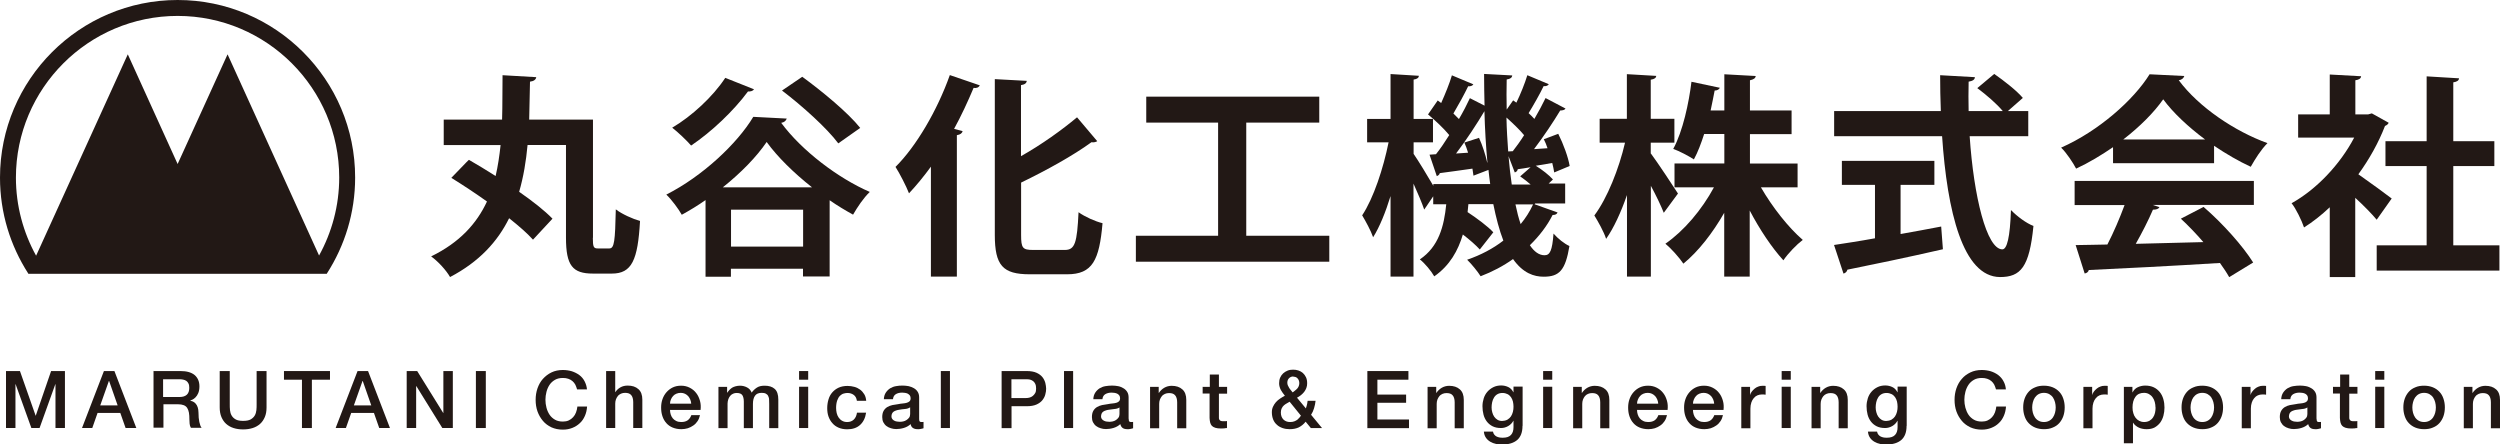 <?xml version="1.0" encoding="UTF-8"?><svg id="_レイヤー_2" xmlns="http://www.w3.org/2000/svg" viewBox="0 0 216.75 38.53"><defs><style>.cls-1{fill:#221815;}</style></defs><g id="text"><g><g><path class="cls-1" d="m51.4,20.61c0,.8.06.93.43.93h1c.43,0,.5-.61.56-3.39.52.41,1.49.84,2.1,1.01-.19,3.39-.71,4.56-2.44,4.56h-1.64c-1.77,0-2.34-.69-2.34-3.11v-8.04h-3.33c-.13,1.4-.35,2.75-.73,4.06,1.15.8,2.2,1.62,2.89,2.33l-1.69,1.82c-.5-.56-1.23-1.19-2.07-1.86-1,2.03-2.6,3.78-5.12,5.1-.33-.58-1.02-1.34-1.64-1.79,2.48-1.21,3.95-2.85,4.84-4.76-1.04-.74-2.12-1.45-3.09-2.05,1.47-1.53,1.49-1.54,1.53-1.56.71.41,1.51.89,2.31,1.4.2-.86.33-1.75.43-2.68h-4.93v-2.21h5.06c.04-1.25.02-2.55.04-3.85l2.92.17c-.02.2-.2.35-.54.39-.02,1.1-.04,2.2-.07,3.29h5.53v10.25Z"/><path class="cls-1" d="m61.18,17.34c-.67.47-1.36.89-2.07,1.28-.28-.5-.87-1.3-1.34-1.75,3.13-1.58,6.16-4.43,7.54-6.74l2.9.15c-.06.19-.22.33-.48.37,1.77,2.4,4.93,4.8,7.68,5.99-.56.54-1.06,1.3-1.45,1.97-.67-.37-1.36-.78-2.03-1.25v6.61h-2.31v-.67h-6.25v.69h-2.2v-6.66Zm4.19-9.6c-.11.17-.32.2-.52.19-1.25,1.69-3.16,3.5-4.93,4.69-.37-.43-1.15-1.17-1.64-1.55,1.69-.99,3.54-2.7,4.6-4.32l2.49.99Zm5.03,8.5c-1.58-1.25-3-2.64-3.93-3.93-.87,1.28-2.21,2.66-3.8,3.93h7.72Zm-7.02,5.14h6.25v-3.2h-6.25v3.2Zm6.18-14.72c1.71,1.25,3.95,3.09,5.02,4.43l-1.9,1.34c-.97-1.3-3.11-3.24-4.88-4.58l1.75-1.19Z"/><path class="cls-1" d="m80.71,24v-9.55c-.61.84-1.25,1.62-1.9,2.31-.22-.58-.82-1.75-1.17-2.29,1.79-1.77,3.63-4.91,4.71-7.96l2.6.89c-.11.2-.3.26-.54.22-.5,1.19-1.06,2.4-1.69,3.55l.74.2c-.04.17-.19.3-.5.35v12.26h-2.25Zm7.82-3.63c0,1.14.13,1.3,1.04,1.3h2.75c.89,0,1.06-.63,1.19-3.27.54.39,1.45.8,2.08.95-.28,3.22-.87,4.43-3.07,4.43h-3.24c-2.34,0-3.03-.76-3.03-3.42V6.86l2.77.15c-.02.2-.17.32-.5.37v6.16c1.81-1.02,3.57-2.29,4.86-3.37l1.75,2.07c-.09.06-.28.13-.5.09-1.58,1.15-3.87,2.42-6.1,3.5v4.54Z"/><path class="cls-1" d="m108.05,20.44h7.2v2.25h-16.77v-2.25h7.13v-9.81h-6.23v-2.25h15v2.25h-6.33v9.81Z"/><path class="cls-1" d="m133.05,17.71l1.99.71c-.06.15-.19.22-.43.22-.48.95-1.15,1.82-1.97,2.62.37.56.8.87,1.27.87s.67-.39.78-1.88c.37.43.95.89,1.38,1.08-.35,2.1-.87,2.66-2.23,2.66-.84,0-1.79-.3-2.66-1.53-.84.6-1.79,1.1-2.81,1.49-.24-.39-.8-1.08-1.17-1.43,1.19-.41,2.25-.97,3.14-1.66-.35-.91-.63-1.97-.87-3.16h-2.16l-.07.69c.82.54,1.77,1.25,2.23,1.75l-1.17,1.49c-.34-.37-.87-.84-1.47-1.3-.41,1.38-1.12,2.68-2.48,3.63-.26-.46-.82-1.14-1.25-1.47,1.64-1.1,2.1-2.88,2.29-4.78h-1.13v-.69l-.78,1.15c-.19-.56-.56-1.43-.93-2.25v8.06h-1.99v-6.98c-.43,1.4-.95,2.68-1.51,3.57-.2-.58-.65-1.4-.95-1.9.99-1.49,1.84-4.09,2.29-6.33h-1.86v-2.03h2.03v-3.89l2.46.15c-.02.17-.13.28-.46.33v3.41h1.68v2.03h-1.68v1c.39.56,1.25,1.97,1.71,2.77v-.15h4.93c-.05-.39-.11-.82-.15-1.23l-1.3.5c-.02-.19-.06-.39-.09-.61-1.08.15-2.1.3-2.83.39-.02.13-.15.22-.26.26l-.63-1.86.56-.04c.37-.46.76-1.04,1.15-1.66-.46-.56-1.21-1.27-1.84-1.79l.84-1.21.3.22c.35-.78.73-1.71.93-2.4l1.86.78c-.06.11-.22.19-.45.17-.32.67-.84,1.62-1.28,2.36l.48.48c.37-.63.69-1.25.95-1.81l1.27.65c-.02-.91-.04-1.82-.04-2.75l2.44.13c-.02.19-.15.3-.48.35-.02.87-.02,1.73,0,2.61l.56-.8.28.2c.37-.76.74-1.69.95-2.38l1.86.78c-.06.11-.22.19-.45.17-.32.67-.86,1.62-1.3,2.34.19.17.35.33.5.5.37-.63.71-1.27.97-1.81l1.73.91c-.05.11-.24.17-.46.17-.58.97-1.45,2.27-2.27,3.35l1.17-.08c-.09-.28-.2-.54-.32-.78l1.25-.47c.45.89.87,2.05.99,2.79l-1.34.56c-.04-.24-.09-.52-.17-.82l-1.43.24c.54.33,1.17.82,1.49,1.19l-.37.35h1.43v1.73h-2.6Zm-5.77-4.48c-.09-.3-.2-.6-.32-.87l1.27-.41c.3.65.56,1.47.71,2.14h.02c-.13-1.4-.22-2.9-.26-4.45-.63,1.06-1.56,2.49-2.46,3.67l1.04-.07Zm3.87-.11c.32-.41.67-.89.99-1.4-.39-.48-.99-1.04-1.53-1.53.02,1.02.08,1.99.15,2.94l.39-.02Zm1.54,1.38c-.41.07-.78.13-1.1.17-.02.15-.13.24-.26.28l-.54-1.41c.07.86.17,1.69.28,2.46h1.64c-.3-.26-.61-.5-.91-.71l.89-.78Zm-1.3,3.22c.13.63.28,1.21.45,1.71.43-.52.8-1.1,1.08-1.71h-1.53Z"/><path class="cls-1" d="m143.14,13.32c.52.69,2.01,2.94,2.34,3.46l-1.23,1.67c-.24-.61-.67-1.51-1.12-2.34v7.87h-2.07v-7.07c-.52,1.49-1.14,2.85-1.81,3.8-.19-.61-.69-1.49-1.02-2.03,1.12-1.49,2.14-4.06,2.66-6.31h-2.2v-2.07h2.36v-3.87l2.55.15c-.02.17-.15.28-.48.33v3.39h2.05v2.07h-2.05v.95Zm12.69,2.92h-3.16c1,1.73,2.38,3.48,3.63,4.56-.52.39-1.28,1.17-1.68,1.77-.99-1.08-2.05-2.66-2.92-4.32v5.73h-2.21v-5.53c-1.01,1.77-2.25,3.35-3.54,4.41-.35-.52-1.06-1.32-1.56-1.73,1.6-1.1,3.16-2.94,4.21-4.89h-3.42v-2.07h4.32v-2.55h-1.75c-.26.8-.54,1.56-.89,2.2-.46-.3-1.28-.73-1.79-.91.84-1.54,1.36-4.02,1.58-5.82l2.46.52c-.06.13-.2.24-.45.24-.09.5-.22,1.1-.35,1.73h1.19v-3.14l2.72.15c-.02.19-.17.3-.5.37v2.62h3.61v2.05h-3.61v2.55h4.13v2.07Z"/><path class="cls-1" d="m175.83,11.81h-5.06c.35,5.23,1.47,9.79,2.83,9.81.41,0,.67-1.04.75-3.41.52.54,1.32,1.14,1.95,1.38-.35,3.59-1.12,4.43-2.9,4.43-3.22-.02-4.58-5.69-5.02-12.21h-9.36v-2.18h9.25c-.04-1.04-.06-2.08-.06-3.11l3.01.17c0,.2-.17.33-.54.39-.02.86-.02,1.69,0,2.55h2.96c-.52-.63-1.45-1.43-2.21-1.99l1.47-1.23c.86.6,1.95,1.45,2.48,2.08l-1.3,1.14h1.77v2.18Zm-11.05,4.22v4.26c1.15-.2,2.36-.43,3.52-.65l.15,1.97c-3.01.69-6.23,1.36-8.28,1.77-.04.19-.19.3-.34.34l-.82-2.48c.97-.15,2.19-.33,3.55-.58v-4.63h-2.87v-2.08h8.02v2.08h-2.94Z"/><path class="cls-1" d="m183.2,14.14v-1.38c-1.01.69-2.08,1.34-3.2,1.86-.26-.5-.84-1.38-1.3-1.82,3.24-1.43,6.29-4.13,7.67-6.36l3.01.15c-.06.19-.22.33-.48.37,1.73,2.33,4.86,4.43,7.69,5.45-.56.56-1.06,1.36-1.45,2.05-1.04-.48-2.14-1.12-3.18-1.82v1.51h-8.75Zm-3.33,3.63v-2.08h15.54v2.08h-8.75l.56.19c-.07.15-.26.22-.56.22-.39.91-.93,1.97-1.49,2.96,1.84-.04,3.85-.09,5.86-.15-.63-.73-1.3-1.43-1.95-2.03l1.97-1.02c1.68,1.45,3.42,3.41,4.3,4.82l-2.08,1.27c-.2-.37-.48-.78-.8-1.23-4.21.26-8.52.48-11.37.61-.04.17-.19.28-.36.3l-.78-2.46c.78-.02,1.71-.02,2.75-.05.54-1.04,1.08-2.31,1.49-3.42h-4.34Zm11.31-5.68c-1.45-1.08-2.77-2.31-3.63-3.48-.8,1.14-2.01,2.36-3.46,3.48h7.09Z"/><path class="cls-1" d="m207.1,10.64c-.05.13-.17.22-.32.28-.56,1.45-1.36,2.88-2.31,4.19.91.63,2.46,1.77,2.89,2.1l-1.3,1.84c-.43-.52-1.15-1.25-1.86-1.9v6.87h-2.21v-6.05c-.73.69-1.47,1.27-2.23,1.75-.19-.58-.72-1.67-1.08-2.1,2.14-1.19,4.19-3.33,5.43-5.69h-4.86v-2.01h2.74v-3.46l2.72.15c-.02.19-.17.3-.5.35v2.96h1.1l.33-.09,1.47.82Zm5.6,10.63h4v2.19h-10.64v-2.19h4.33v-6.87h-3.57v-2.16h3.57v-5.62l2.81.17c-.02.19-.17.3-.5.35v5.1h3.56v2.16h-3.56v6.87Z"/></g><path class="cls-1" d="m15.4,0C6.91,0,0,6.91,0,15.4c0,3.06.9,5.9,2.44,8.3,0,.01.02.03.02.04h25.87s.01-.02.02-.04c1.54-2.4,2.44-5.25,2.44-8.3C30.8,6.91,23.89,0,15.4,0m12.27,22.17l-7.94-17.46-4.33,9.51-4.32-9.51L3.13,22.17c-1.11-2.01-1.75-4.32-1.75-6.77C1.38,7.67,7.67,1.38,15.4,1.38s14.01,6.29,14.01,14.01c0,2.45-.64,4.76-1.75,6.77"/><g><path class="cls-1" d="m.51,32.17h1.22l1.36,3.87h.01l1.33-3.87h1.2v4.94h-.82v-3.81h-.01l-1.37,3.81h-.71l-1.37-3.81h-.01v3.81h-.82v-4.94Z"/><path class="cls-1" d="m9,32.17h.92l1.9,4.94h-.93l-.46-1.31h-1.97l-.46,1.31h-.89l1.9-4.94Zm-.31,2.98h1.51l-.74-2.12h-.02l-.75,2.12Z"/><path class="cls-1" d="m13.29,32.17h2.36c.55,0,.95.12,1.23.35.27.24.41.56.41.98,0,.24-.04.43-.1.58s-.15.28-.24.37c-.09.09-.18.16-.27.2-.09.04-.16.07-.2.08h0c.07.02.15.05.24.08.09.04.17.1.24.18.07.08.14.19.18.32s.07.29.07.48c0,.29.02.56.07.79s.11.41.2.51h-.93c-.06-.11-.1-.22-.11-.35s-.02-.25-.02-.37c0-.23-.01-.42-.04-.59-.03-.16-.08-.3-.15-.41-.07-.11-.17-.19-.3-.24-.13-.05-.29-.08-.49-.08h-1.27v2.03h-.86v-4.94Zm.86,2.25h1.42c.28,0,.49-.07.63-.2.14-.13.21-.33.21-.59,0-.16-.02-.29-.07-.38-.05-.1-.11-.18-.19-.23-.08-.05-.17-.09-.28-.11-.1-.02-.21-.03-.32-.03h-1.41v1.54Z"/><path class="cls-1" d="m19.06,32.17h.86v2.88c0,.17,0,.33.02.51s.06.32.14.46c.08.14.19.25.35.34.15.09.37.13.65.13s.5-.04.66-.13c.15-.09.27-.2.35-.34.08-.14.12-.29.14-.46s.02-.34.02-.51v-2.88h.86v3.16c0,.32-.05.6-.15.83-.1.23-.23.43-.41.59-.18.16-.39.28-.64.36s-.53.12-.83.12-.58-.04-.83-.12c-.25-.08-.46-.2-.64-.36-.18-.16-.31-.36-.41-.59-.1-.24-.15-.51-.15-.83v-3.16Z"/><path class="cls-1" d="m24.61,32.17h4v.75h-1.57v4.19h-.86v-4.19h-1.56v-.75Z"/><path class="cls-1" d="m30.99,32.17h.92l1.9,4.94h-.93l-.46-1.31h-1.97l-.46,1.31h-.89l1.9-4.94Zm-.31,2.98h1.51l-.74-2.12h-.02l-.75,2.12Z"/><path class="cls-1" d="m35.26,32.17h.91l2.26,3.64h.01v-3.64h.82v4.94h-.91l-2.25-3.63h-.02v3.63h-.82v-4.94Z"/><path class="cls-1" d="m41.26,32.17h.86v4.94h-.86v-4.94Z"/><path class="cls-1" d="m50.03,33.75c-.04-.14-.09-.27-.15-.4-.06-.12-.15-.22-.25-.31-.1-.09-.22-.15-.36-.2s-.29-.07-.47-.07c-.26,0-.49.05-.68.16-.19.11-.35.25-.47.43-.12.18-.21.38-.27.61-.06.23-.09.46-.09.69s.03.47.09.69c.06.23.15.43.27.61.12.18.28.32.47.43s.42.16.68.16c.19,0,.36-.03.51-.1.15-.07.27-.16.38-.28.11-.12.19-.25.25-.41.06-.16.1-.33.12-.51h.84c-.02.3-.08.56-.19.81-.11.25-.25.46-.44.63-.19.18-.4.31-.65.41-.25.1-.52.15-.82.15-.37,0-.7-.07-.99-.2-.29-.14-.54-.32-.74-.56s-.36-.51-.47-.82c-.11-.31-.16-.65-.16-1s.05-.68.16-1c.11-.31.26-.59.47-.82s.45-.42.74-.56c.29-.14.62-.21.99-.21.28,0,.54.04.78.11.24.08.46.19.65.33s.34.32.45.53c.11.21.19.45.21.71h-.86Z"/><path class="cls-1" d="m52.55,32.17h.79v1.83h.01c.1-.16.24-.3.43-.41s.41-.16.64-.16c.39,0,.7.1.93.31.23.2.34.51.34.91v2.46h-.79v-2.25c0-.28-.07-.49-.18-.61-.11-.13-.28-.19-.52-.19-.13,0-.25.02-.36.07-.1.05-.2.11-.27.2s-.13.19-.17.3c-.04.11-.06.24-.06.37v2.11h-.79v-4.94Z"/><path class="cls-1" d="m58.09,35.53c0,.14.02.27.06.4.04.13.1.24.18.34s.18.17.3.23c.12.06.26.09.43.09.23,0,.42-.05.56-.15.14-.1.25-.25.32-.45h.75c-.04.19-.11.37-.21.52s-.22.28-.37.38c-.14.1-.3.18-.48.24-.18.05-.36.08-.56.08-.28,0-.53-.05-.75-.14s-.4-.22-.55-.39-.26-.36-.34-.6-.11-.48-.11-.76c0-.25.04-.5.12-.72.08-.23.2-.43.35-.6.15-.17.33-.31.54-.41.21-.1.45-.15.72-.15.28,0,.53.06.76.18s.41.27.56.47c.15.19.25.42.32.67.07.25.08.51.05.78h-2.63Zm1.84-.52c0-.12-.04-.24-.08-.36-.05-.11-.1-.21-.18-.3s-.17-.15-.28-.21c-.11-.05-.23-.08-.36-.08s-.26.02-.38.07-.21.11-.29.2-.15.19-.19.3c-.05.11-.08.24-.08.37h1.84Z"/><path class="cls-1" d="m62.29,33.54h.75v.5h.02c.06-.09.12-.17.19-.24.07-.07.15-.14.23-.19.09-.05.18-.09.3-.12.11-.03.24-.05.38-.05.22,0,.42.05.61.15.19.1.32.25.4.45.13-.19.29-.33.46-.44.17-.11.39-.16.66-.16.38,0,.67.09.88.28.21.19.31.49.31.93v2.47h-.79v-2.09c0-.14,0-.27-.01-.39,0-.12-.04-.22-.08-.31s-.11-.15-.2-.2c-.09-.05-.21-.07-.36-.07-.27,0-.46.08-.58.25-.12.17-.18.4-.18.71v2.1h-.79v-2.3c0-.25-.05-.44-.13-.56-.09-.13-.25-.19-.5-.19-.1,0-.2.02-.29.06-.1.04-.18.1-.25.18-.07.08-.13.18-.17.29-.04.12-.07.25-.07.39v2.13h-.79v-3.58Z"/><path class="cls-1" d="m69.28,32.17h.79v.75h-.79v-.75Zm0,1.36h.79v3.58h-.79v-3.58Z"/><path class="cls-1" d="m74.29,34.74c-.03-.22-.12-.39-.27-.5s-.33-.17-.55-.17c-.1,0-.21.02-.32.05-.12.03-.22.1-.32.19-.1.1-.18.23-.24.4-.06.17-.1.39-.1.66,0,.15.02.3.05.44.04.15.09.28.17.39s.17.21.3.28c.12.07.26.11.44.11.23,0,.42-.07.57-.21.15-.14.24-.34.28-.6h.79c-.07.47-.25.82-.53,1.07s-.65.37-1.11.37c-.28,0-.53-.05-.74-.14-.21-.09-.4-.22-.54-.39-.15-.16-.26-.36-.34-.58s-.11-.47-.11-.73.04-.52.11-.75c.07-.24.18-.44.33-.61.15-.17.33-.31.55-.41.22-.1.48-.15.77-.15.21,0,.41.03.59.08.19.05.35.13.5.24s.26.24.36.4.15.35.17.57h-.79Z"/><path class="cls-1" d="m79.69,36.32c0,.1.01.17.04.21.03.04.07.06.15.06h.08s.07,0,.11-.01v.55s-.06.02-.11.03c-.04.01-.09.02-.14.03-.05,0-.09.02-.14.02-.05,0-.09,0-.12,0-.16,0-.3-.03-.4-.1-.11-.06-.18-.18-.21-.34-.16.15-.35.26-.58.33-.23.07-.45.1-.66.1-.16,0-.32-.02-.46-.07-.15-.04-.28-.11-.39-.19s-.2-.19-.27-.32c-.07-.13-.1-.29-.1-.46,0-.22.04-.4.12-.54.08-.14.19-.25.32-.33.13-.08.28-.13.44-.17.16-.03.33-.06.5-.08.14-.03.28-.05.41-.06s.24-.03.34-.06c.1-.03.18-.07.24-.13s.09-.14.09-.26c0-.1-.02-.18-.07-.25-.05-.06-.11-.11-.18-.15-.07-.03-.15-.06-.24-.07-.09-.01-.17-.02-.25-.02-.22,0-.41.05-.55.14-.14.09-.22.23-.24.43h-.79c.01-.23.07-.42.17-.57.1-.15.22-.27.37-.37.15-.09.32-.16.51-.19.19-.04.38-.05.58-.05.17,0,.35.02.52.05.17.04.32.1.46.18.14.08.25.19.33.32.08.13.12.29.12.48v1.84Zm-.79-1c-.12.08-.27.13-.44.14s-.35.04-.53.07c-.08.01-.16.03-.24.06-.08.02-.15.06-.21.1-.06.04-.11.1-.14.17-.04.07-.05.16-.05.26,0,.09.03.16.08.22.05.06.11.11.18.14.07.04.15.06.24.07.09.01.16.02.23.02.09,0,.18-.01.28-.03.1-.02.2-.06.29-.12.09-.06.17-.13.23-.21s.09-.19.09-.31v-.59Z"/><path class="cls-1" d="m81.57,32.17h.79v4.94h-.79v-4.94Z"/><path class="cls-1" d="m86.83,32.17h2.18c.35,0,.64.05.86.15.22.1.39.23.51.38.12.15.2.32.25.5.04.18.07.35.07.5s-.02.32-.07.49c-.04.18-.13.34-.25.5-.12.15-.29.28-.51.38-.22.1-.51.15-.86.15h-1.31v1.9h-.86v-4.94Zm.86,2.34h1.27c.1,0,.2-.01.3-.04s.2-.07.28-.14c.08-.06.15-.15.21-.25s.08-.23.08-.39-.02-.3-.07-.4c-.05-.11-.11-.19-.19-.25-.08-.06-.17-.1-.27-.13-.1-.02-.21-.03-.33-.03h-1.28v1.63Z"/><path class="cls-1" d="m92.25,32.17h.79v4.94h-.79v-4.94Z"/><path class="cls-1" d="m97.86,36.32c0,.1.01.17.04.21.03.04.08.06.15.06h.08s.07,0,.11-.01v.55s-.06.02-.11.03c-.04.01-.09.02-.13.03-.05,0-.09.02-.14.02-.05,0-.09,0-.12,0-.16,0-.3-.03-.4-.1s-.17-.18-.21-.34c-.16.15-.35.26-.58.33-.23.07-.45.1-.66.1-.16,0-.32-.02-.46-.07-.15-.04-.28-.11-.39-.19s-.2-.19-.27-.32c-.07-.13-.1-.29-.1-.46,0-.22.04-.4.12-.54s.19-.25.32-.33c.13-.08.28-.13.44-.17.16-.03.33-.06.49-.08.14-.03.28-.05.41-.06s.24-.03.34-.06c.1-.03.18-.07.23-.13.06-.06.09-.14.09-.26,0-.1-.02-.18-.07-.25s-.11-.11-.18-.15c-.07-.03-.15-.06-.24-.07-.09-.01-.17-.02-.25-.02-.22,0-.4.05-.55.14-.14.09-.22.23-.24.43h-.79c.01-.23.07-.42.17-.57.1-.15.22-.27.37-.37.15-.09.32-.16.51-.19s.38-.05.58-.05c.18,0,.35.02.52.05s.32.1.46.18c.14.08.25.19.33.32.08.13.12.29.12.48v1.84Zm-.79-1c-.12.08-.27.13-.44.14-.18.02-.35.04-.53.07-.08.01-.16.03-.24.06-.08.02-.15.06-.21.1s-.11.1-.14.17c-.03.07-.05.16-.05.26,0,.09.03.16.08.22s.11.11.18.14c.07.04.15.06.23.07.09.01.16.02.23.02.09,0,.18-.01.28-.03.1-.02.2-.06.29-.12.09-.06.16-.13.22-.21s.09-.19.09-.31v-.59Z"/><path class="cls-1" d="m99.71,33.54h.75v.53h.01c.12-.18.28-.34.47-.45s.41-.17.64-.17c.39,0,.7.1.93.31.23.2.34.51.34.91v2.46h-.79v-2.25c0-.28-.07-.49-.18-.61-.11-.13-.28-.19-.52-.19-.13,0-.25.02-.36.07-.1.05-.2.11-.27.2s-.13.19-.17.3c-.04.11-.06.24-.06.37v2.11h-.79v-3.58Z"/><path class="cls-1" d="m104.29,33.54h.6v-1.07h.79v1.07h.71v.59h-.71v1.91c0,.08,0,.15,0,.21s.02.11.05.15c.03.04.06.07.11.09.05.02.12.03.21.03.05,0,.11,0,.16,0,.06,0,.11,0,.17-.02v.61c-.09,0-.17.02-.25.03-.08,0-.17.01-.26.01-.21,0-.37-.02-.5-.06-.13-.04-.23-.1-.3-.17-.07-.08-.12-.17-.15-.29-.03-.12-.04-.25-.05-.4v-2.11h-.6v-.59Z"/><path class="cls-1" d="m113.2,36.56c-.18.23-.39.39-.61.5-.22.1-.48.15-.77.15-.23,0-.43-.03-.63-.1-.19-.07-.36-.16-.49-.29-.14-.12-.25-.28-.32-.46s-.11-.39-.11-.62c0-.18.03-.33.1-.48.06-.14.15-.27.25-.39s.23-.22.36-.31c.14-.09.28-.18.42-.25-.06-.08-.13-.16-.19-.25s-.11-.16-.16-.25c-.05-.09-.08-.18-.11-.28s-.04-.2-.04-.31c0-.18.03-.34.09-.48.06-.14.15-.27.26-.37.11-.1.24-.18.39-.24.15-.06.31-.08.47-.08s.31.02.46.07c.15.05.28.12.39.22.11.1.2.22.27.37.07.15.1.32.1.52,0,.15-.02.28-.07.41-.05.12-.11.24-.19.34s-.18.2-.28.28c-.11.08-.22.16-.34.22l.77.93c.03-.08.05-.17.08-.27s.05-.23.07-.39h.69c-.02.22-.07.43-.13.64-.06.21-.15.4-.26.57l.95,1.15h-.97l-.45-.55Zm-1.39-1.73c-.07.05-.15.09-.24.14-.09.05-.17.1-.25.17s-.14.15-.19.25c-.05.1-.08.22-.08.37,0,.27.08.47.23.62.15.14.34.21.57.21.14,0,.27-.02.37-.06.1-.04.19-.09.26-.14.07-.06.13-.12.18-.18s.09-.12.13-.17l-.97-1.2Zm.32-2.19c-.15,0-.27.05-.37.15s-.15.23-.15.4c0,.08.02.16.05.23.03.07.07.14.11.21.04.07.09.13.15.2s.1.13.15.19c.07-.05.15-.1.21-.16.07-.05.13-.11.19-.17.05-.06.1-.13.13-.21.03-.08.05-.17.05-.26,0-.16-.05-.3-.14-.4-.09-.11-.21-.16-.37-.16Z"/><path class="cls-1" d="m118.55,32.17h3.56v.75h-2.69v1.29h2.49v.71h-2.49v1.45h2.74v.75h-3.61v-4.94Z"/><path class="cls-1" d="m123.77,33.54h.75v.53h.01c.12-.18.28-.34.47-.45s.41-.17.64-.17c.39,0,.7.1.93.31.23.2.34.51.34.91v2.46h-.79v-2.25c0-.28-.07-.49-.18-.61-.11-.13-.28-.19-.52-.19-.13,0-.25.02-.36.07-.1.05-.2.11-.27.2s-.13.19-.17.3c-.04.11-.06.24-.06.37v2.11h-.79v-3.58Z"/><path class="cls-1" d="m132,36.93c0,.54-.15.94-.45,1.21-.3.26-.74.4-1.3.4-.18,0-.36-.02-.54-.05-.18-.04-.35-.1-.5-.19s-.28-.2-.38-.35c-.1-.14-.16-.32-.18-.53h.79c.02.11.06.2.12.27.06.07.12.12.2.16.08.04.16.06.25.08s.19.02.29.02c.32,0,.55-.08.7-.24.15-.16.22-.38.22-.68v-.55h-.01c-.11.2-.26.35-.45.46s-.4.17-.62.17c-.29,0-.53-.05-.73-.15-.2-.1-.37-.24-.5-.41-.13-.17-.23-.37-.29-.6s-.09-.47-.09-.73c0-.24.04-.47.11-.69s.18-.41.32-.57c.14-.16.31-.29.51-.39.2-.1.43-.15.68-.15.23,0,.43.05.62.14.19.09.33.24.44.45h.01v-.49h.79v3.39Zm-1.75-.44c.18,0,.32-.04.45-.11.12-.07.22-.17.3-.28.08-.12.13-.25.17-.4.04-.15.05-.3.05-.45s-.02-.3-.05-.44c-.04-.14-.09-.27-.17-.38-.08-.11-.18-.2-.3-.26-.12-.06-.27-.1-.44-.1s-.32.04-.44.11c-.12.07-.22.17-.29.29-.07.12-.13.25-.16.4s-.05.3-.05.45.02.29.06.43c.04.14.09.27.17.38.08.11.17.2.29.27s.26.1.42.1Z"/><path class="cls-1" d="m133.79,32.17h.79v.75h-.79v-.75Zm0,1.36h.79v3.58h-.79v-3.58Z"/><path class="cls-1" d="m136.39,33.54h.75v.53h.01c.12-.18.28-.34.47-.45s.41-.17.64-.17c.39,0,.7.1.93.31.23.2.34.51.34.91v2.46h-.79v-2.25c0-.28-.07-.49-.18-.61-.11-.13-.28-.19-.52-.19-.13,0-.25.02-.36.07s-.2.11-.27.2c-.07.09-.13.19-.17.3-.04.11-.06.24-.06.37v2.11h-.79v-3.58Z"/><path class="cls-1" d="m141.93,35.53c0,.14.02.27.06.4.04.13.1.24.18.34s.18.17.3.23c.12.06.26.09.43.09.23,0,.42-.05.56-.15.14-.1.25-.25.32-.45h.75c-.04.19-.11.37-.21.52s-.22.28-.37.38c-.14.1-.3.18-.48.24-.18.05-.36.08-.56.08-.28,0-.53-.05-.75-.14s-.4-.22-.55-.39-.26-.36-.34-.6-.11-.48-.11-.76c0-.25.04-.5.12-.72.08-.23.2-.43.35-.6.15-.17.33-.31.54-.41.21-.1.45-.15.72-.15.28,0,.53.06.76.18s.41.27.56.47c.15.19.25.42.32.67.07.25.08.51.05.78h-2.63Zm1.84-.52c0-.12-.04-.24-.08-.36-.05-.11-.1-.21-.18-.3s-.17-.15-.28-.21c-.11-.05-.23-.08-.36-.08s-.26.02-.38.07-.21.11-.29.2-.15.19-.19.3c-.05.11-.08.24-.08.37h1.84Z"/><path class="cls-1" d="m146.78,35.53c0,.14.02.27.06.4.04.13.1.24.18.34s.18.17.3.23c.12.06.26.09.43.09.23,0,.42-.05.56-.15.14-.1.25-.25.32-.45h.75c-.04.19-.11.37-.21.52s-.22.28-.37.38c-.14.1-.3.18-.48.24-.18.05-.36.08-.56.08-.28,0-.53-.05-.75-.14s-.4-.22-.55-.39-.26-.36-.34-.6-.11-.48-.11-.76c0-.25.04-.5.12-.72.08-.23.2-.43.35-.6.15-.17.33-.31.54-.41.21-.1.45-.15.72-.15.28,0,.53.06.76.18s.41.27.56.47c.15.19.25.42.32.67.07.25.08.51.05.78h-2.63Zm1.84-.52c0-.12-.04-.24-.08-.36-.05-.11-.1-.21-.18-.3s-.17-.15-.28-.21c-.11-.05-.23-.08-.36-.08s-.26.02-.38.07-.21.11-.29.2-.15.19-.19.3c-.05.11-.08.24-.08.37h1.84Z"/><path class="cls-1" d="m150.99,33.54h.74v.69h.01c.02-.1.07-.19.14-.28.07-.09.15-.18.24-.25.09-.08.2-.14.31-.18.11-.05.23-.07.35-.07.09,0,.15,0,.19,0,.04,0,.07,0,.11.01v.76c-.05,0-.11-.02-.17-.02-.06,0-.11,0-.17,0-.13,0-.26.03-.38.08-.12.05-.22.13-.31.24-.09.1-.16.23-.21.38-.05.15-.08.33-.08.53v1.7h-.79v-3.58Z"/><path class="cls-1" d="m154.47,32.17h.79v.75h-.79v-.75Zm0,1.36h.79v3.58h-.79v-3.58Z"/><path class="cls-1" d="m157.06,33.54h.75v.53h.01c.12-.18.28-.34.47-.45s.41-.17.64-.17c.39,0,.7.1.93.31.23.2.34.51.34.91v2.46h-.79v-2.25c0-.28-.07-.49-.18-.61-.11-.13-.28-.19-.52-.19-.13,0-.25.02-.36.07s-.2.11-.27.2c-.07.09-.13.19-.17.3-.04.11-.06.24-.06.37v2.11h-.79v-3.58Z"/><path class="cls-1" d="m165.3,36.93c0,.54-.15.94-.45,1.21-.3.26-.74.4-1.3.4-.18,0-.36-.02-.54-.05-.18-.04-.35-.1-.5-.19s-.28-.2-.38-.35c-.1-.14-.16-.32-.18-.53h.79c.02.11.06.2.12.27.06.07.12.12.2.16.08.04.16.06.25.08s.19.02.29.02c.32,0,.55-.08.7-.24.15-.16.22-.38.22-.68v-.55h-.01c-.11.2-.26.35-.45.46s-.4.17-.62.17c-.29,0-.53-.05-.73-.15-.2-.1-.37-.24-.5-.41-.13-.17-.23-.37-.29-.6s-.09-.47-.09-.73c0-.24.04-.47.11-.69s.18-.41.32-.57c.14-.16.31-.29.51-.39.2-.1.43-.15.68-.15.23,0,.43.05.62.14.19.09.33.24.44.45h.01v-.49h.79v3.39Zm-1.75-.44c.18,0,.32-.04.45-.11.12-.07.22-.17.3-.28.08-.12.13-.25.17-.4.04-.15.05-.3.05-.45s-.02-.3-.05-.44c-.04-.14-.09-.27-.17-.38-.08-.11-.18-.2-.3-.26-.12-.06-.27-.1-.44-.1s-.32.04-.44.11c-.12.07-.22.17-.29.29-.07.12-.13.25-.16.4s-.05.3-.05.45.02.29.06.43c.04.14.09.27.17.38.08.11.17.2.29.27s.26.1.42.1Z"/><path class="cls-1" d="m173.05,33.75c-.04-.14-.09-.27-.15-.4-.06-.12-.15-.22-.25-.31-.1-.09-.22-.15-.36-.2-.14-.05-.3-.07-.47-.07-.26,0-.49.05-.68.16-.19.11-.35.25-.47.43s-.21.38-.27.61-.09.46-.09.69.03.47.09.69.15.43.27.61.28.32.47.43c.19.11.42.16.68.16.19,0,.36-.03.51-.1.15-.07.27-.16.38-.28s.19-.25.25-.41c.06-.16.1-.33.12-.51h.84c-.02.3-.08.56-.19.81-.11.25-.25.46-.44.63-.18.18-.4.31-.65.41s-.52.15-.82.15c-.37,0-.7-.07-.99-.2-.29-.14-.54-.32-.74-.56-.2-.24-.36-.51-.47-.82-.11-.31-.16-.65-.16-1s.05-.68.16-1c.11-.31.26-.59.47-.82.2-.24.45-.42.74-.56.29-.14.62-.21.99-.21.28,0,.54.04.78.11.25.08.46.19.65.33.19.15.34.32.45.53.12.21.19.45.21.71h-.86Z"/><path class="cls-1" d="m177.21,37.21c-.29,0-.54-.05-.76-.14-.22-.09-.41-.22-.57-.39s-.27-.36-.35-.6-.12-.48-.12-.76.04-.52.12-.75.2-.43.35-.6.34-.3.57-.39c.22-.1.48-.14.76-.14s.54.05.76.14c.22.09.41.22.57.39s.27.36.35.6.12.48.12.75-.04.53-.12.76-.2.43-.35.6-.34.3-.57.39c-.22.1-.48.14-.76.14Zm0-.62c.18,0,.33-.04.46-.11.13-.07.24-.17.32-.29.08-.12.14-.25.18-.4.04-.15.06-.3.06-.46s-.02-.3-.06-.46c-.04-.15-.1-.29-.18-.41-.08-.12-.19-.21-.32-.29-.13-.07-.28-.11-.46-.11s-.33.04-.46.11c-.13.07-.23.17-.32.29-.08.12-.14.25-.18.41-.04.15-.06.31-.06.46s.02.31.06.46c.04.15.1.28.18.4.08.12.19.22.32.29.13.07.28.11.46.11Z"/><path class="cls-1" d="m180.65,33.54h.74v.69h.01c.02-.1.07-.19.14-.28.07-.09.15-.18.24-.25.09-.08.2-.14.31-.18.11-.05.23-.07.35-.07.09,0,.15,0,.19,0,.04,0,.07,0,.11.01v.76c-.05,0-.11-.02-.17-.02-.06,0-.11,0-.17,0-.13,0-.26.03-.38.08-.12.05-.22.13-.31.24-.09.1-.16.23-.21.38-.05.15-.08.33-.08.53v1.7h-.79v-3.58Z"/><path class="cls-1" d="m184.13,33.54h.75v.48h.01c.11-.21.26-.36.46-.45.2-.09.41-.14.64-.14.28,0,.53.05.74.15.21.1.38.24.52.41.14.17.24.37.31.61s.1.48.1.74c0,.24-.03.47-.09.7-.06.23-.16.43-.28.6-.13.17-.29.31-.48.42-.19.1-.42.15-.68.15-.12,0-.23,0-.35-.03-.11-.02-.23-.05-.33-.1-.1-.05-.2-.1-.29-.18-.09-.07-.16-.15-.22-.25h-.01v1.78h-.79v-4.9Zm2.75,1.79c0-.16-.02-.32-.06-.47-.04-.15-.1-.29-.19-.41-.08-.12-.19-.21-.31-.28-.12-.07-.27-.11-.43-.11-.33,0-.58.11-.75.35-.17.23-.25.54-.25.92,0,.18.02.35.07.5.04.15.11.29.2.4s.19.2.31.26.26.1.43.1c.18,0,.33-.04.46-.11.12-.07.23-.17.31-.29.08-.12.14-.25.17-.4s.05-.3.05-.46Z"/><path class="cls-1" d="m190.94,37.21c-.29,0-.54-.05-.76-.14-.22-.09-.41-.22-.57-.39s-.27-.36-.35-.6-.12-.48-.12-.76.04-.52.12-.75.2-.43.35-.6.34-.3.57-.39c.22-.1.48-.14.76-.14s.54.05.76.14c.22.09.41.22.57.39s.27.36.35.6.12.48.12.75-.04.53-.12.76-.2.43-.35.6-.34.3-.57.39c-.22.1-.48.14-.76.14Zm0-.62c.18,0,.33-.04.46-.11.13-.07.24-.17.32-.29.08-.12.14-.25.18-.4.04-.15.06-.3.06-.46s-.02-.3-.06-.46c-.04-.15-.1-.29-.18-.41-.08-.12-.19-.21-.32-.29-.13-.07-.28-.11-.46-.11s-.33.04-.46.11c-.13.07-.23.17-.32.29-.08.12-.14.25-.18.41-.04.15-.06.31-.06.46s.02.31.06.46c.04.15.1.28.18.4.08.12.19.22.32.29.13.07.28.11.46.11Z"/><path class="cls-1" d="m194.38,33.54h.74v.69h.01c.02-.1.07-.19.14-.28.07-.09.15-.18.24-.25.09-.08.2-.14.31-.18.11-.05.23-.07.35-.07.09,0,.15,0,.19,0,.04,0,.07,0,.11.01v.76c-.05,0-.11-.02-.17-.02-.06,0-.11,0-.17,0-.13,0-.26.03-.38.08-.12.05-.22.13-.31.24-.09.1-.16.23-.21.38-.05.15-.08.33-.08.53v1.7h-.79v-3.58Z"/><path class="cls-1" d="m200.85,36.32c0,.1.01.17.04.21.03.04.08.06.15.06h.08s.07,0,.11-.01v.55s-.06.02-.11.03c-.04.01-.09.02-.13.03-.05,0-.09.02-.14.02-.05,0-.09,0-.12,0-.16,0-.3-.03-.4-.1s-.17-.18-.21-.34c-.16.15-.35.26-.58.33-.23.07-.45.1-.66.1-.16,0-.32-.02-.46-.07-.15-.04-.28-.11-.39-.19s-.2-.19-.27-.32c-.07-.13-.1-.29-.1-.46,0-.22.04-.4.12-.54s.19-.25.32-.33c.13-.08.28-.13.44-.17.16-.03.33-.06.49-.08.14-.03.28-.05.41-.06s.24-.03.34-.06c.1-.03.18-.07.23-.13.06-.06.09-.14.09-.26,0-.1-.02-.18-.07-.25s-.11-.11-.18-.15c-.07-.03-.15-.06-.24-.07-.09-.01-.17-.02-.25-.02-.22,0-.4.05-.55.14-.14.09-.22.23-.24.43h-.79c.01-.23.07-.42.17-.57.1-.15.22-.27.37-.37.15-.09.32-.16.51-.19s.38-.05.58-.05c.18,0,.35.02.52.05s.32.1.46.18c.14.08.25.19.33.32.08.13.12.29.12.48v1.84Zm-.79-1c-.12.08-.27.13-.44.14-.18.02-.35.04-.53.07-.08.01-.16.03-.24.06-.08.02-.15.06-.21.1s-.11.1-.14.17c-.03.07-.05.16-.05.26,0,.09.03.16.08.22s.11.11.18.14c.07.04.15.06.23.07.09.01.16.02.23.02.09,0,.18-.01.28-.03.1-.02.2-.06.29-.12.09-.06.16-.13.22-.21s.09-.19.09-.31v-.59Z"/><path class="cls-1" d="m202.29,33.54h.6v-1.07h.79v1.07h.71v.59h-.71v1.91c0,.08,0,.15,0,.21s.02.11.05.15c.03.04.06.07.11.09.05.02.12.03.21.03.05,0,.11,0,.16,0,.06,0,.11,0,.17-.02v.61c-.09,0-.17.02-.25.03-.08,0-.17.01-.26.01-.21,0-.37-.02-.5-.06-.13-.04-.23-.1-.3-.17-.07-.08-.12-.17-.15-.29-.03-.12-.04-.25-.05-.4v-2.11h-.6v-.59Z"/><path class="cls-1" d="m205.93,32.17h.79v.75h-.79v-.75Zm0,1.36h.79v3.58h-.79v-3.58Z"/><path class="cls-1" d="m210.17,37.21c-.29,0-.54-.05-.76-.14-.22-.09-.41-.22-.57-.39s-.27-.36-.35-.6-.12-.48-.12-.76.04-.52.12-.75.2-.43.35-.6.34-.3.57-.39c.22-.1.48-.14.76-.14s.54.05.76.14c.22.09.41.22.57.39s.27.36.35.6.12.48.12.75-.04.53-.12.76-.2.43-.35.6-.34.3-.57.39c-.22.1-.48.14-.76.14Zm0-.62c.18,0,.33-.04.46-.11.13-.07.24-.17.32-.29.08-.12.14-.25.18-.4.04-.15.06-.3.06-.46s-.02-.3-.06-.46c-.04-.15-.1-.29-.18-.41-.08-.12-.19-.21-.32-.29-.13-.07-.28-.11-.46-.11s-.33.04-.46.11c-.13.07-.23.17-.32.29-.08.12-.14.25-.18.41-.04.15-.06.31-.06.46s.02.31.06.46c.04.15.1.28.18.4.08.12.19.22.32.29.13.07.28.11.46.11Z"/><path class="cls-1" d="m213.61,33.54h.75v.53h.01c.12-.18.28-.34.47-.45s.41-.17.64-.17c.39,0,.7.1.93.31.23.2.34.51.34.91v2.46h-.79v-2.25c0-.28-.07-.49-.18-.61-.11-.13-.28-.19-.52-.19-.13,0-.25.02-.36.07-.1.05-.2.11-.27.2s-.13.19-.17.3c-.04.11-.06.24-.06.37v2.11h-.79v-3.58Z"/></g></g></g></svg>